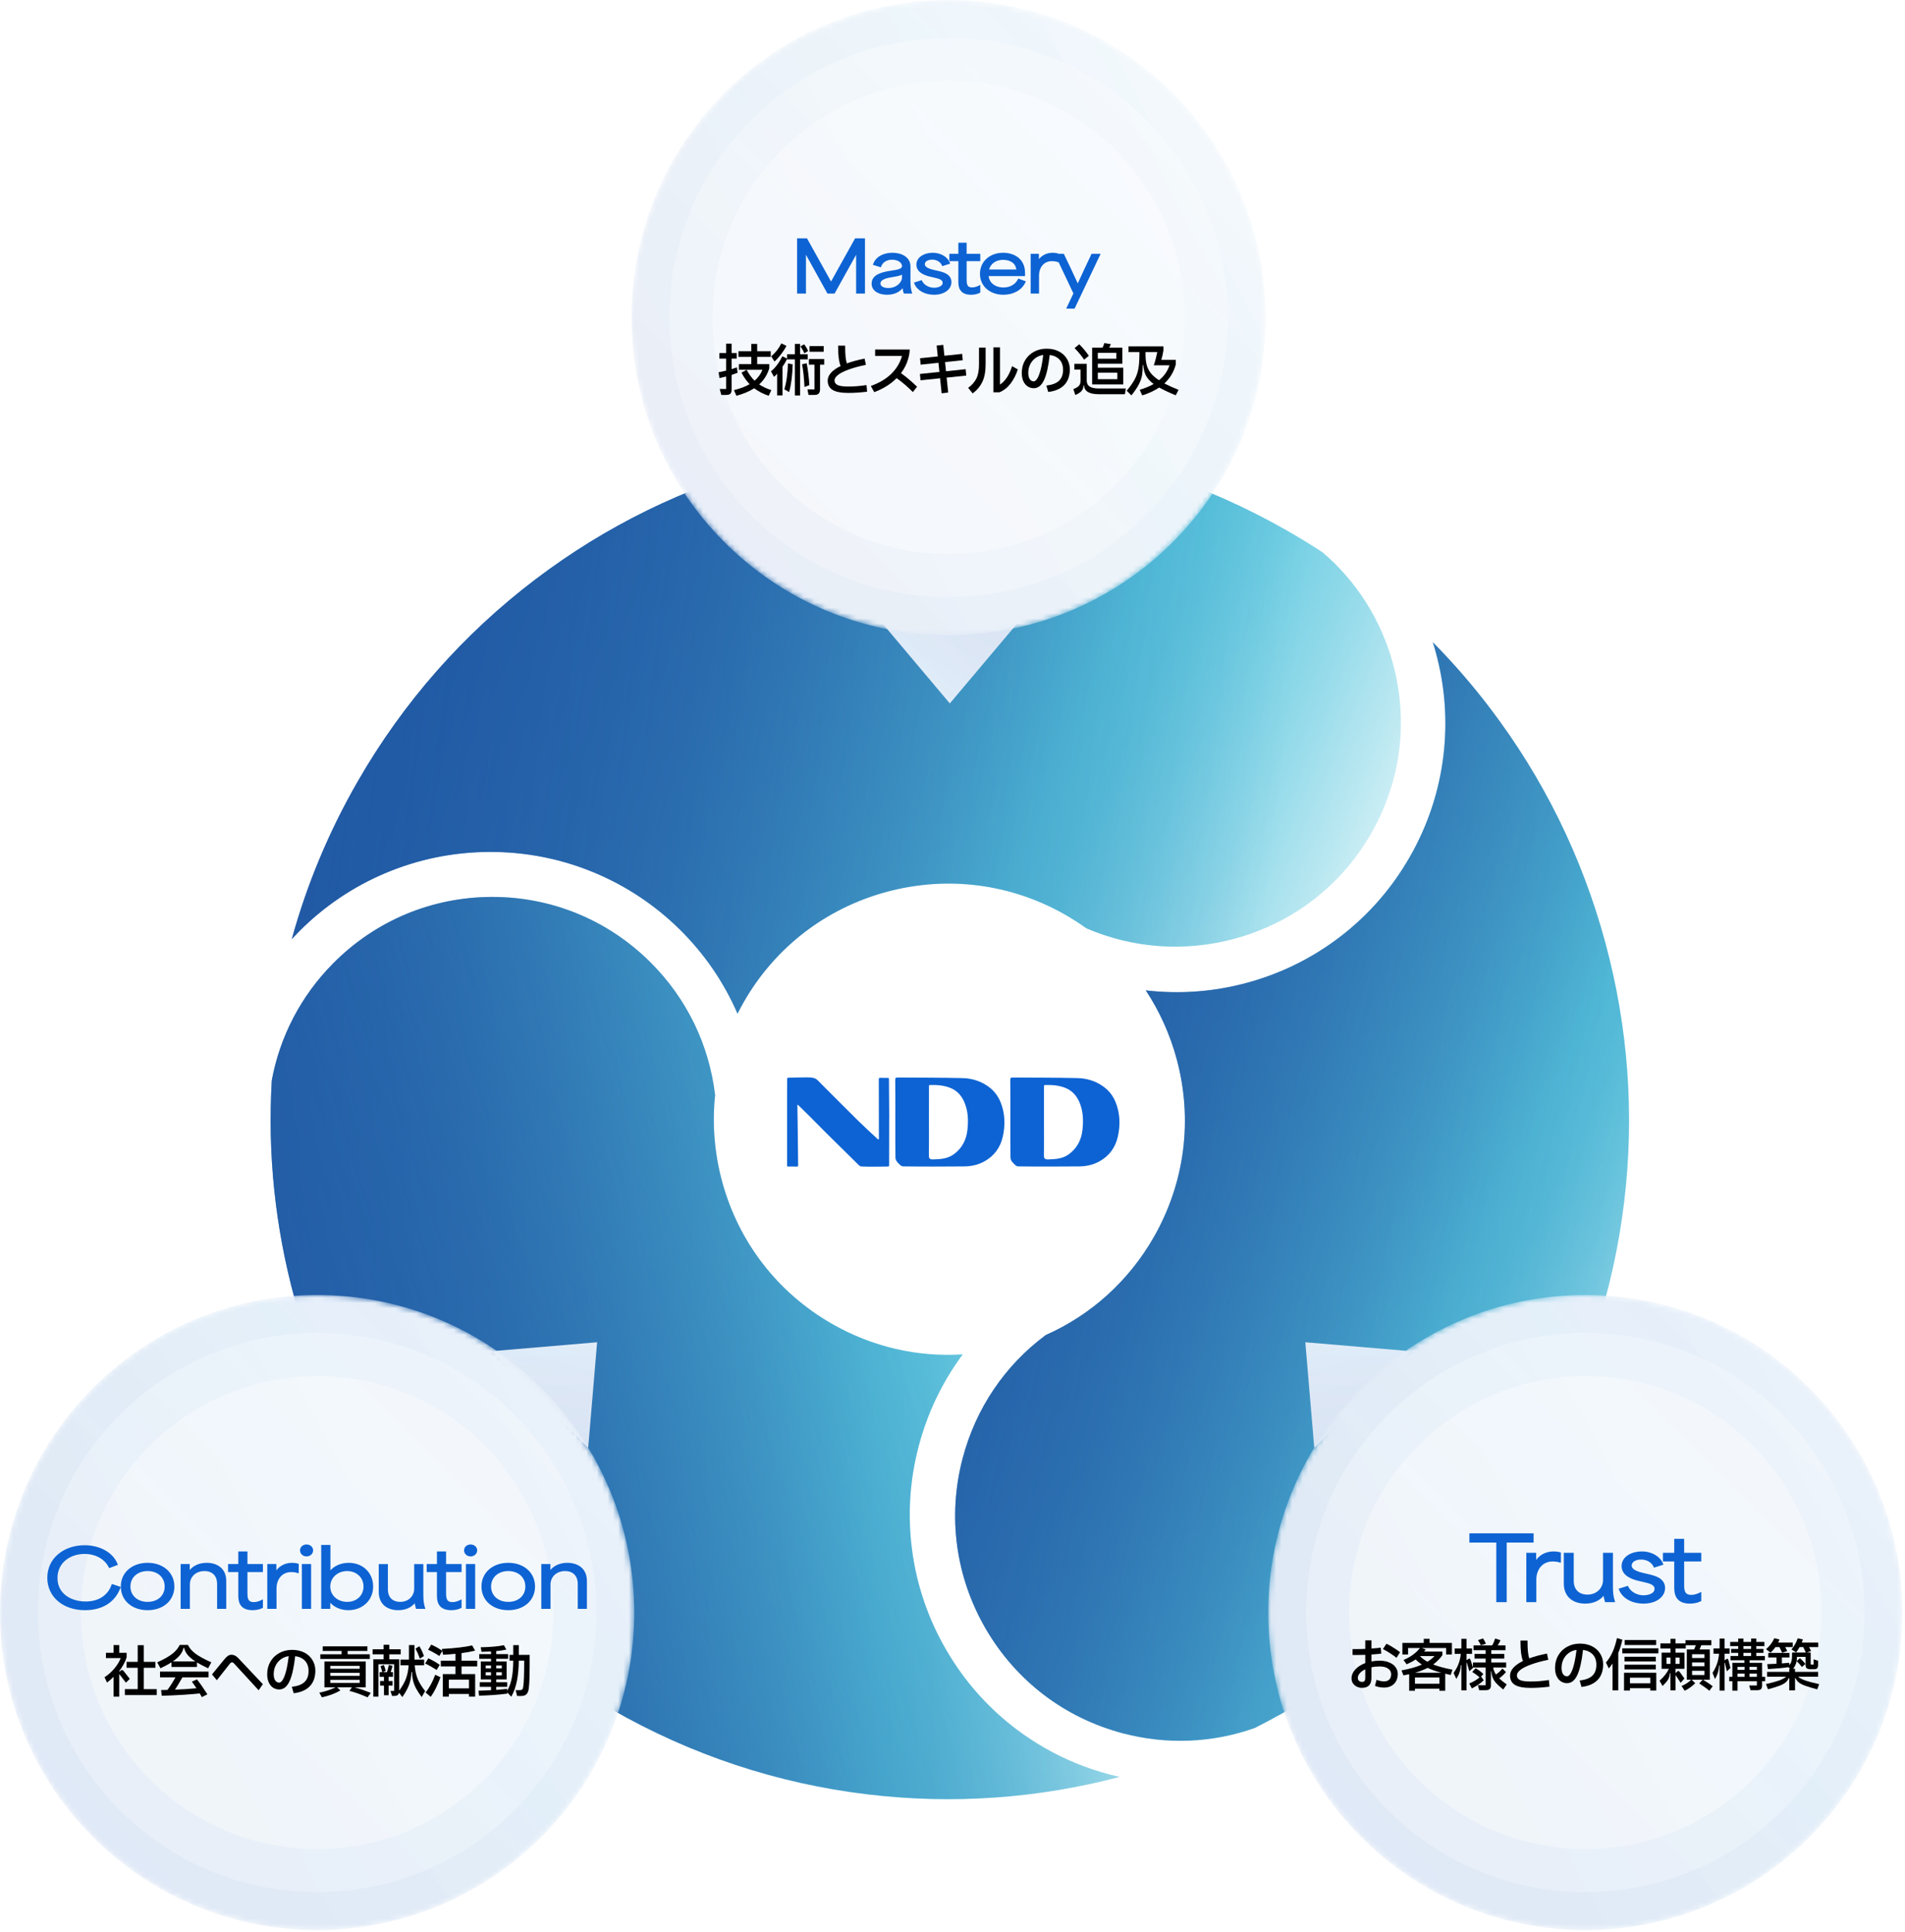 <svg width="359" height="364" viewBox="0 0 359 364" fill="none" xmlns="http://www.w3.org/2000/svg">
<path d="M270.589 122.971C272.316 129.318 272.796 135.832 272.018 142.335C271.212 149.07 269.084 155.495 265.694 161.429C262.303 167.363 257.852 172.457 252.463 176.568C247.26 180.538 241.407 183.427 235.07 185.156C228.795 186.867 222.353 187.354 215.922 186.606C218.497 190.501 220.46 194.825 221.722 199.461C224.828 210.877 223.307 222.819 217.441 233.089C212.71 241.371 205.608 247.765 197.054 251.56C189.374 257.271 183.89 265.358 181.417 274.755C178.533 285.711 180.082 297.137 185.781 306.925C191.481 316.714 200.644 323.696 211.588 326.583C219.907 328.778 228.496 328.404 236.434 325.595C243.514 322.043 250.261 317.83 256.624 312.974C270.27 302.564 281.532 289.683 290.098 274.688C298.663 259.694 304.042 243.443 306.084 226.391C308.055 209.942 306.841 193.473 302.481 177.441C298.12 161.408 290.823 146.597 280.793 133.42C277.45 129.03 273.853 124.887 270.013 121C270.219 121.652 270.415 122.308 270.593 122.969L270.589 122.971Z" fill="url(#paint0_linear_977_7213)"/>
<path d="M270.589 122.971C272.316 129.318 272.796 135.832 272.018 142.335C271.212 149.07 269.084 155.495 265.694 161.429C262.303 167.363 257.852 172.457 252.463 176.568C247.26 180.538 241.407 183.427 235.07 185.156C228.795 186.867 222.353 187.354 215.922 186.606C218.497 190.501 220.46 194.825 221.722 199.461C224.828 210.877 223.307 222.819 217.441 233.089C212.71 241.371 205.608 247.765 197.054 251.56C189.374 257.271 183.89 265.358 181.417 274.755C178.533 285.711 180.082 297.137 185.781 306.925C191.481 316.714 200.644 323.696 211.588 326.583C219.907 328.778 228.496 328.404 236.434 325.595C243.514 322.043 250.261 317.83 256.624 312.974C270.27 302.564 281.532 289.683 290.098 274.688C298.663 259.694 304.042 243.443 306.084 226.391C308.056 209.942 306.841 193.473 302.481 177.441C298.12 161.408 290.823 146.597 280.793 133.42C277.45 129.03 273.853 124.887 270.013 121C270.219 121.652 270.415 122.308 270.593 122.969L270.589 122.971Z" fill="url(#paint1_linear_977_7213)"/>
<path d="M209.077 334.339C204.77 333.201 200.679 331.526 196.862 329.337C195.062 328.305 193.322 327.16 191.649 325.903C186.237 321.84 181.755 316.788 178.325 310.888C174.894 304.988 172.717 298.588 171.859 291.867C171.027 285.377 171.454 278.864 173.124 272.511C174.779 266.216 177.575 260.392 181.431 255.19C172.889 255.742 164.371 253.783 156.77 249.428C146.535 243.561 139.191 234.05 136.092 222.646C134.627 217.254 134.195 211.742 134.764 206.348C133.654 196.869 129.414 188.108 122.554 181.288C114.536 173.317 103.9 168.954 92.608 169C81.316 169.047 70.716 173.498 62.764 181.535C56.714 187.65 52.749 195.286 51.218 203.574C50.411 217.392 51.847 231.174 55.508 244.647C59.86 260.664 67.141 275.459 77.15 288.622C87.525 302.268 100.363 313.531 115.309 322.098C130.253 330.664 146.45 336.043 163.445 338.085C179.419 340.004 195.411 338.9 211 334.809C210.357 334.667 209.716 334.509 209.077 334.342V334.339Z" fill="url(#paint2_linear_977_7213)"/>
<path d="M209.077 334.339C204.77 333.201 200.679 331.526 196.862 329.337C195.062 328.305 193.322 327.16 191.649 325.903C186.237 321.84 181.755 316.788 178.325 310.888C174.894 304.988 172.717 298.588 171.859 291.867C171.027 285.377 171.454 278.864 173.124 272.511C174.779 266.216 177.575 260.392 181.431 255.19C172.89 255.742 164.371 253.783 156.77 249.428C146.535 243.561 139.191 234.05 136.092 222.646C134.627 217.254 134.195 211.742 134.764 206.348C133.654 196.869 129.414 188.108 122.554 181.288C114.536 173.317 103.9 168.954 92.608 169C81.316 169.047 70.716 173.498 62.764 181.535C56.714 187.65 52.749 195.286 51.218 203.574C50.411 217.392 51.847 231.174 55.508 244.647C59.86 260.664 67.141 275.459 77.15 288.622C87.525 302.268 100.363 313.531 115.309 322.098C130.253 330.664 146.45 336.043 163.445 338.085C179.419 340.004 195.411 338.9 211 334.809C210.357 334.667 209.716 334.509 209.077 334.342V334.339Z" fill="url(#paint3_linear_977_7213)"/>
<path d="M56.416 175.447C61.054 170.794 66.46 167.134 72.487 164.568C78.73 161.91 85.366 160.548 92.209 160.519C99.053 160.491 105.698 161.799 111.962 164.407C118.011 166.924 123.449 170.541 128.122 175.155C132.756 179.732 136.411 185.062 138.985 191C139.368 190.234 139.773 189.476 140.202 188.729C146.081 178.497 155.612 171.156 167.039 168.058C178.467 164.96 190.421 166.477 200.7 172.328C202.092 173.121 203.431 173.984 204.713 174.906C213.518 178.702 223.283 179.415 232.678 176.869C243.621 173.902 252.747 166.873 258.379 157.073C264.01 147.275 265.47 135.879 262.489 124.988C260.234 116.744 255.636 109.536 249.267 104.088C247.012 102.611 244.703 101.201 242.342 99.858C227.333 91.315 211.067 85.95 193.998 83.914C177.534 81.947 161.048 83.159 144.999 87.509C128.95 91.854 114.125 99.132 100.935 109.137C87.261 119.508 75.975 132.341 67.391 147.281C61.976 156.704 57.834 166.623 55 176.927C55.46 176.426 55.932 175.932 56.415 175.448L56.416 175.447Z" fill="url(#paint4_linear_977_7213)"/>
<path d="M56.416 175.447C61.054 170.794 66.46 167.134 72.487 164.568C78.73 161.91 85.366 160.548 92.209 160.519C99.053 160.491 105.698 161.799 111.962 164.407C118.011 166.924 123.449 170.541 128.122 175.155C132.756 179.732 136.411 185.062 138.985 191C139.368 190.234 139.773 189.476 140.202 188.729C146.081 178.497 155.612 171.156 167.039 168.058C178.467 164.96 190.421 166.477 200.7 172.328C202.092 173.121 203.431 173.984 204.713 174.906C213.518 178.702 223.283 179.415 232.678 176.869C243.621 173.902 252.747 166.873 258.379 157.073C264.01 147.275 265.47 135.879 262.489 124.988C260.234 116.744 255.636 109.536 249.267 104.088C247.012 102.611 244.703 101.201 242.342 99.858C227.333 91.315 211.067 85.95 193.998 83.914C177.534 81.947 161.048 83.159 144.999 87.509C128.95 91.854 114.125 99.132 100.935 109.137C87.261 119.508 75.975 132.341 67.391 147.281C61.976 156.704 57.834 166.623 55 176.927C55.46 176.426 55.932 175.932 56.415 175.448L56.416 175.447Z" fill="url(#paint5_linear_977_7213)"/>
<path d="M168.729 211.067C168.729 208.542 168.751 206.018 168.709 203.494C168.702 203.038 168.896 203.027 169.19 203.028C173.26 203.055 177.331 203.045 181.4 203.137C183.017 203.174 184.574 203.617 185.96 204.525C187.18 205.324 188.069 206.407 188.594 207.757C189.402 209.837 189.468 211.989 188.983 214.149C188.516 216.237 187.34 217.83 185.451 218.857C184.276 219.496 182.99 219.763 181.666 219.773C177.831 219.801 173.996 219.82 170.162 219.766C169.791 219.762 169.385 219.269 169.075 218.929C168.883 218.718 168.75 218.37 168.746 218.083C168.721 215.744 168.732 213.405 168.732 211.067C168.731 211.067 168.731 211.067 168.729 211.067ZM175.059 211.415H175.061C175.061 213.464 175.085 215.515 175.047 217.563C175.034 218.197 175.114 218.473 175.858 218.454C177.24 218.421 178.584 218.327 179.745 217.486C181.299 216.357 182.102 214.787 182.312 212.902C182.515 211.068 182.457 209.258 181.675 207.538C181.144 206.369 180.322 205.487 179.124 204.997C177.867 204.483 176.543 204.398 175.205 204.437C175.154 204.438 175.065 204.539 175.065 204.593C175.058 206.867 175.059 209.141 175.059 211.415Z" fill="#0D63D3"/>
<path d="M190.408 211.066C190.408 208.541 190.429 206.017 190.388 203.493C190.38 203.037 190.575 203.026 190.868 203.027C194.938 203.054 199.01 203.044 203.077 203.136C204.696 203.172 206.253 203.616 207.638 204.524C208.858 205.323 209.748 206.406 210.272 207.756C211.08 209.837 211.146 211.988 210.662 214.149C210.194 216.236 209.018 217.829 207.13 218.855C205.954 219.495 204.668 219.762 203.345 219.771C199.51 219.8 195.674 219.819 191.84 219.766C191.469 219.76 191.063 219.268 190.754 218.929C190.562 218.717 190.428 218.369 190.425 218.081C190.399 215.743 190.411 213.405 190.411 211.066C190.409 211.066 190.408 211.066 190.408 211.066ZM196.737 211.414H196.739C196.739 213.463 196.764 215.513 196.724 217.562C196.712 218.196 196.792 218.471 197.537 218.453C198.919 218.42 200.263 218.327 201.423 217.484C202.977 216.356 203.78 214.786 203.99 212.901C204.194 211.066 204.136 209.257 203.354 207.537C202.823 206.367 201.999 205.486 200.802 204.996C199.546 204.483 198.221 204.397 196.883 204.436C196.833 204.437 196.743 204.538 196.742 204.592C196.735 206.866 196.737 209.14 196.737 211.414Z" fill="#0D63D3"/>
<path d="M167.561 211.44C167.561 214.169 167.562 216.899 167.554 219.628C167.554 219.686 167.447 219.793 167.389 219.794C165.704 219.811 164.017 219.858 162.335 219.787C161.993 219.773 161.642 219.336 161.344 219.044C159.469 217.211 157.604 215.369 155.744 213.521C154.598 212.38 153.471 211.222 152.327 210.079C151.693 209.445 151.045 208.825 150.402 208.201C150.374 208.172 150.326 208.164 150.288 208.146C150.279 208.168 150.264 208.191 150.265 208.213C150.282 209.333 150.303 210.455 150.318 211.576C150.353 214.266 150.385 216.958 150.411 219.648C150.412 219.701 150.318 219.801 150.268 219.802C149.653 219.81 149.038 219.805 148.424 219.794C148.388 219.793 148.324 219.708 148.324 219.661C148.321 215.26 148.323 210.859 148.326 206.458C148.327 205.38 148.333 204.302 148.345 203.224C148.345 203.17 148.424 203.072 148.468 203.07C149.633 203.038 150.797 202.997 151.962 203.002C152.501 203.005 153.085 202.99 153.565 203.188C154.006 203.371 154.349 203.812 154.707 204.168C157.073 206.524 159.421 208.899 161.798 211.243C162.966 212.395 164.185 213.494 165.383 214.614C165.436 214.664 165.521 214.683 165.591 214.715C165.604 214.646 165.63 214.576 165.63 214.507C165.629 210.796 165.631 207.085 165.611 203.373C165.61 203.102 165.692 203.086 165.902 203.09C166.404 203.1 166.907 203.091 167.41 203.1C167.45 203.101 167.523 203.18 167.523 203.223C167.55 205.561 167.553 207.925 167.573 210.264C167.577 210.665 167.561 211.039 167.561 211.44Z" fill="#0D63D3"/>
<path d="M178.997 132.538L166.141 117.282H191.854L178.997 132.538Z" fill="#E7EEFA"/>
<path d="M178.997 132.538L166.141 117.282H191.854L178.997 132.538Z" fill="url(#paint6_linear_977_7213)" fill-opacity="0.04"/>
<path d="M178.997 132.538L166.141 117.282H191.854L178.997 132.538Z" fill="url(#paint7_linear_977_7213)" fill-opacity="0.04"/>
<mask id="mask0_977_7213" style="mask-type:luminance" maskUnits="userSpaceOnUse" x="119" y="0" width="120" height="120">
<path d="M238.52 59.833C238.52 26.788 211.764 0 178.76 0C145.755 0 119 26.788 119 59.833C119 92.878 145.755 119.666 178.76 119.666C211.764 119.666 238.52 92.878 238.52 59.833Z" fill="white"/>
</mask>
<g mask="url(#mask0_977_7213)">
<path d="M238.52 59.833C238.52 26.788 211.764 0 178.76 0C145.755 0 119 26.788 119 59.833C119 92.878 145.755 119.666 178.76 119.666C211.764 119.666 238.52 92.878 238.52 59.833Z" fill="#F6F9FD"/>
<g filter="url(#filter0_i_977_7213)">
<path d="M238.52 59.833C238.52 26.788 211.764 0 178.76 0C145.755 0 119 26.788 119 59.833C119 92.878 145.755 119.666 178.76 119.666C211.764 119.666 238.52 92.878 238.52 59.833Z" fill="url(#paint8_linear_977_7213)" fill-opacity="0.04"/>
<path d="M238.52 59.833C238.52 26.788 211.764 0 178.76 0C145.755 0 119 26.788 119 59.833C119 92.878 145.755 119.666 178.76 119.666C211.764 119.666 238.52 92.878 238.52 59.833Z" fill="url(#paint9_linear_977_7213)" fill-opacity="0.04"/>
</g>
<path d="M231.377 59.833C231.377 30.738 207.819 7.151 178.76 7.151C149.7 7.151 126.143 30.738 126.143 59.833C126.143 88.928 149.7 112.515 178.76 112.515C207.819 112.515 231.377 88.928 231.377 59.833Z" fill="white" fill-opacity="0.25"/>
<path d="M223.282 59.833C223.282 35.214 203.349 15.256 178.76 15.256C154.171 15.256 134.237 35.214 134.237 59.833C134.237 84.452 154.171 104.41 178.76 104.41C203.349 104.41 223.282 84.452 223.282 59.833Z" fill="white" fill-opacity="0.35"/>
<path d="M200.406 47.956L200.422 47.99C201.322 49.842 202.196 51.731 203.107 53.695C204.004 51.744 204.867 49.855 205.766 47.99L205.782 47.956H207.213L207.172 48.042L202.441 57.992L202.424 58.026H201.123L201.163 57.941L202.423 55.289L198.99 48.042L198.95 47.956H200.406Z" fill="#0D63D3" stroke="#0D63D3" stroke-width="0.25"/>
<path d="M199.373 49.257L199.294 49.231C198.994 49.131 198.525 49.08 198.26 49.08C197.346 49.08 196.704 49.457 196.29 49.991C195.874 50.528 195.684 51.226 195.683 51.865V55.194H194.355V47.956H195.658V49.255C196.12 48.371 197.152 47.751 198.349 47.751C198.648 47.751 199.002 47.777 199.332 47.882L199.373 47.895V49.257Z" fill="#0D63D3" stroke="#0D63D3" stroke-width="0.25"/>
<path d="M189.051 47.751C189.902 47.751 190.899 47.962 191.685 48.529C192.474 49.099 193.045 50.025 193.045 51.44V51.899H186.171C186.217 52.62 186.533 53.209 187.037 53.622C187.556 54.048 188.278 54.29 189.116 54.29C190.495 54.29 191.477 53.594 191.93 52.688L191.953 52.641L192.003 52.659L193.096 53.058L193.156 53.08L193.13 53.138C192.488 54.541 190.959 55.413 189.103 55.413C187.876 55.413 186.8 55.032 186.031 54.364C185.261 53.694 184.801 52.738 184.801 51.595C184.801 49.342 186.595 47.751 189.051 47.751ZM189.026 48.835C187.525 48.835 186.495 49.697 186.232 50.904H191.662C191.615 50.147 191.269 49.636 190.786 49.311C190.287 48.975 189.642 48.835 189.026 48.835Z" fill="#0D63D3" stroke="#0D63D3" stroke-width="0.25"/>
<path d="M182.04 45.858V47.957H184.611V49.08H182.04V52.599C182.04 52.988 182.042 53.409 182.186 53.733C182.258 53.893 182.363 54.027 182.521 54.123C182.679 54.218 182.895 54.277 183.189 54.277C183.565 54.277 184.031 54.177 184.525 53.923L184.611 53.878V55.055L184.579 55.072C184.118 55.309 183.542 55.413 182.983 55.413C182.427 55.413 182.004 55.312 181.685 55.145C181.364 54.976 181.15 54.743 181.007 54.484C180.724 53.97 180.725 53.356 180.725 52.959V49.08H179.028V47.957H180.725V45.858H182.04Z" fill="#0D63D3" stroke="#0D63D3" stroke-width="0.25"/>
<path d="M175.76 47.751C177.282 47.751 178.478 48.52 178.875 49.539L178.898 49.598L178.837 49.617L177.693 49.978L177.643 49.994L177.621 49.945C177.361 49.349 176.688 48.797 175.657 48.797C175.222 48.797 174.845 48.898 174.579 49.072C174.314 49.245 174.161 49.488 174.161 49.78C174.161 50.138 174.412 50.393 174.781 50.586C175.15 50.778 175.619 50.9 176.018 50.996L176.802 51.176L177.139 51.258C177.501 51.35 177.925 51.481 178.291 51.698C178.782 51.988 179.175 52.436 179.175 53.152C179.175 53.805 178.848 54.372 178.292 54.774C177.736 55.175 176.952 55.413 176.03 55.413C174.291 55.413 172.887 54.607 172.426 53.379L172.403 53.32L172.464 53.301L173.582 52.954L173.631 52.939L173.654 52.984C174.066 53.835 175.058 54.341 176.03 54.341C176.358 54.341 176.799 54.278 177.155 54.11C177.511 53.943 177.77 53.679 177.77 53.281C177.77 52.939 177.564 52.714 177.248 52.548C176.929 52.382 176.513 52.284 176.119 52.193L175.284 52L175.283 52C174.884 51.903 174.271 51.734 173.758 51.41C173.243 51.085 172.82 50.599 172.82 49.87C172.82 49.163 173.205 48.631 173.762 48.278C174.318 47.926 175.05 47.751 175.76 47.751Z" fill="#0D63D3" stroke="#0D63D3" stroke-width="0.25"/>
<path d="M168.169 47.751C169.006 47.751 169.825 47.939 170.437 48.341C171.051 48.745 171.455 49.365 171.455 50.217V52.908C171.455 54.074 171.558 54.557 171.723 55.117L171.746 55.194H170.428L170.414 55.154C170.272 54.764 170.216 54.384 170.206 53.951C169.659 54.801 168.625 55.413 167.179 55.413C166.445 55.413 165.748 55.257 165.233 54.932C164.716 54.606 164.381 54.108 164.381 53.435C164.381 52.721 164.753 52.231 165.322 51.886C165.888 51.544 166.653 51.343 167.451 51.201H167.452C168.172 51.078 168.838 51.008 169.33 50.861C169.575 50.788 169.769 50.698 169.901 50.579C170.03 50.461 170.102 50.313 170.102 50.114C170.102 49.784 169.914 49.46 169.568 49.215C169.223 48.971 168.724 48.809 168.117 48.809C167.057 48.809 166.247 49.326 165.949 50.16L165.93 50.214L165.875 50.197L164.718 49.836L164.659 49.818L164.68 49.76C165.194 48.334 166.731 47.751 168.169 47.751ZM170.102 51.563C169.632 51.805 169.235 51.908 168.204 52.078C167.74 52.156 167.133 52.258 166.642 52.461C166.148 52.665 165.798 52.959 165.798 53.41C165.798 53.707 165.955 53.95 166.233 54.121C166.513 54.294 166.916 54.393 167.397 54.393C168.237 54.393 168.915 54.092 169.382 53.683C169.85 53.273 170.102 52.757 170.102 52.328V51.563Z" fill="#0D63D3" stroke="#0D63D3" stroke-width="0.25"/>
<path d="M152.005 45.035L152.022 45.065L156.611 53.298L161.2 45.065L161.218 45.035H162.88V55.194H161.463V47.522C160.763 48.78 160.066 50.034 159.37 51.289C158.653 52.58 157.936 53.87 157.216 55.164L157.199 55.194H156.01L155.994 55.164C155.274 53.87 154.56 52.579 153.846 51.289C153.152 50.034 152.458 48.78 151.759 47.523V55.194H150.342V45.035H152.005Z" fill="#0D63D3" stroke="#0D63D3" stroke-width="0.25"/>
<path d="M221.572 74.487C220.27 73.945 219.229 73.455 218.448 73.019C217.555 73.625 216.489 74.118 215.251 74.498L214.776 73.442C215.761 73.153 216.637 72.79 217.404 72.353C216.742 71.867 216.264 71.35 215.968 70.8C215.68 70.244 215.504 69.571 215.441 68.782H215.346C215.346 69.543 215.304 70.18 215.219 70.694C215.142 71.202 214.948 71.761 214.639 72.374C214.337 72.987 213.862 73.695 213.214 74.498L212.328 73.621C212.99 72.832 213.489 72.124 213.827 71.497C214.164 70.864 214.396 70.191 214.523 69.48C214.657 68.761 214.723 67.856 214.723 66.764V66.331H212.666V65.264H219.25V66.046C219.152 66.638 219.018 67.226 218.849 67.811H221.582V68.666C221.202 70.089 220.484 71.283 219.429 72.248C220.133 72.621 221.023 73.022 222.099 73.452L221.572 74.487ZM215.874 66.754C215.874 67.514 215.944 68.173 216.085 68.73C216.225 69.279 216.478 69.793 216.844 70.272C217.21 70.744 217.734 71.202 218.416 71.646C219.38 70.864 220.038 69.927 220.39 68.835H217.435C217.569 68.448 217.696 68.018 217.815 67.546C217.935 67.074 218.026 66.669 218.089 66.331H215.874V66.754Z" fill="black"/>
<path d="M211.685 72.427H205.818V65.507H207.78C207.935 65.19 208.044 64.902 208.108 64.641L209.332 64.831C209.233 65.092 209.135 65.317 209.036 65.507H211.505V68.54H206.884V69.279H211.685V72.427ZM204.299 67.768C203.778 66.993 203.18 66.268 202.504 65.592L203.381 64.863C204.049 65.518 204.654 66.243 205.195 67.039L204.299 67.768ZM210.376 67.589V66.48H206.884V67.589H210.376ZM212.17 73.198L211.991 74.276H207.063C205.269 74.276 204.344 73.723 204.288 72.618H204.193C204.179 73.068 204.045 73.427 203.792 73.695C203.539 73.97 203.155 74.213 202.642 74.424L202.272 73.315C202.772 73.124 203.123 72.917 203.328 72.692C203.531 72.466 203.634 72.139 203.634 71.709V69.638H202.462V68.55H204.794V71.709C204.794 72.216 204.981 72.593 205.354 72.839C205.733 73.079 206.307 73.198 207.074 73.198H212.17ZM206.884 70.23V71.445H210.566V70.23H206.884Z" fill="black"/>
<path d="M197.252 65.698C198.095 65.698 198.848 65.863 199.51 66.194C200.171 66.525 200.684 66.99 201.05 67.589C201.423 68.18 201.609 68.853 201.609 69.607C201.609 70.839 201.261 71.818 200.565 72.543C199.868 73.262 198.859 73.699 197.536 73.854L197.188 72.649C198.293 72.515 199.091 72.209 199.584 71.73C200.083 71.251 200.333 70.564 200.333 69.67C200.333 68.881 200.114 68.248 199.678 67.768C199.242 67.29 198.623 66.994 197.821 66.881C197.582 69.022 197.223 70.603 196.745 71.624C196.266 72.639 195.623 73.146 194.814 73.146C194.413 73.146 194.04 73.04 193.696 72.829C193.358 72.617 193.083 72.297 192.872 71.868C192.661 71.438 192.556 70.906 192.556 70.272C192.556 69.392 192.757 68.606 193.158 67.916C193.565 67.219 194.125 66.677 194.835 66.289C195.546 65.895 196.351 65.698 197.252 65.698ZM194.804 71.857C195.028 71.857 195.25 71.684 195.468 71.339C195.693 70.987 195.904 70.442 196.101 69.702C196.298 68.955 196.464 68.015 196.597 66.881C196.056 66.958 195.57 67.152 195.141 67.462C194.712 67.772 194.378 68.17 194.138 68.656C193.899 69.142 193.78 69.677 193.78 70.262C193.78 70.769 193.875 71.163 194.065 71.445C194.255 71.72 194.501 71.857 194.804 71.857Z" fill="black"/>
<path d="M191.808 69.606C191.484 70.621 191.027 71.511 190.436 72.279C189.852 73.04 189.156 73.586 188.347 73.917H187.207V65.444H188.452V72.459C188.917 72.149 189.335 71.727 189.708 71.191C190.088 70.649 190.429 69.916 190.731 68.994L191.808 69.606ZM184.495 65.497H185.741V68.613C185.741 69.98 185.536 71.089 185.129 71.941C184.728 72.786 184.119 73.515 183.303 74.128L182.448 73.072C183.152 72.571 183.669 71.987 183.999 71.318C184.33 70.649 184.495 69.761 184.495 68.656V65.497Z" fill="black"/>
<path d="M181.98 69.564L182.086 70.769L178.393 71.149L178.688 73.959L177.454 74.107L177.158 71.275L173.476 71.656L173.359 70.462L177.032 70.082L176.852 68.36L173.497 68.708L173.38 67.493L176.725 67.155L176.514 65.106L177.76 64.979L177.971 67.029L181.326 66.68L181.431 67.874L178.097 68.222L178.277 69.955L181.98 69.564Z" fill="black"/>
<path d="M169.795 70.304C170.871 71.085 171.881 71.941 172.823 72.871L172.032 73.874C171.061 72.889 170.041 72.015 168.972 71.255C167.846 72.382 166.44 73.259 164.751 73.885L164.107 72.723C165.705 72.153 166.992 71.389 167.97 70.43C168.954 69.466 169.626 68.346 169.985 67.071H164.92V65.856H171.431C171.431 66.356 171.343 66.92 171.167 67.546C170.9 68.532 170.442 69.452 169.795 70.304Z" fill="black"/>
<path d="M163.41 73.801C162.137 73.956 160.958 74.033 159.875 74.033C158.525 74.033 157.536 73.846 156.91 73.474C156.291 73.093 155.981 72.505 155.981 71.709C155.981 71.202 156.186 70.716 156.594 70.251C157.001 69.786 157.607 69.36 158.408 68.972C158.247 68.536 158.127 68.019 158.05 67.42C157.979 66.821 157.944 66.057 157.944 65.127H159.274V65.507C159.274 66.831 159.379 67.821 159.59 68.476C160.533 68.124 161.648 67.821 162.935 67.567L163.178 68.74C161.869 69.015 160.772 69.318 159.886 69.649C158.999 69.973 158.342 70.307 157.913 70.653C157.483 70.998 157.269 71.336 157.269 71.667C157.269 72.068 157.466 72.364 157.86 72.554C158.254 72.737 158.911 72.829 159.833 72.829C160.945 72.829 162.098 72.737 163.294 72.554L163.41 73.801Z" fill="black"/>
<path d="M148.209 65.17C147.935 65.698 147.59 66.233 147.175 66.775C146.767 67.311 146.358 67.758 145.951 68.118L145.339 67.135C146.155 66.445 146.791 65.631 147.248 64.694L148.209 65.17ZM152.218 67.716H150.784V74.509H149.802V67.716H148.325V67.631C148.072 68.167 147.783 68.659 147.459 69.111V74.498H146.447V70.41C146.299 70.6 146.106 70.801 145.866 71.012L145.286 69.966C145.68 69.663 146.074 69.248 146.468 68.72C146.862 68.184 147.178 67.656 147.417 67.135L148.325 67.557V66.744H149.802V64.8H150.784V66.744H152.218V67.716ZM151.575 66.564C151.49 66.353 151.381 66.131 151.248 65.899C151.114 65.659 150.977 65.451 150.836 65.275L151.543 64.874C151.691 65.057 151.832 65.264 151.965 65.497C152.106 65.729 152.215 65.944 152.293 66.142L151.575 66.564ZM152.556 65.212H155.226V66.279H152.556V65.212ZM155.321 67.653V68.709H154.54V73.315C154.54 73.688 154.459 73.963 154.297 74.139C154.135 74.323 153.872 74.414 153.506 74.414H152.366L152.166 73.368H153.485V68.709H152.44V67.653H155.321ZM152.018 68.445C152.152 69.093 152.261 69.794 152.345 70.547C152.436 71.294 152.496 71.966 152.524 72.565L151.606 72.914C151.522 71.174 151.371 69.748 151.153 68.635L152.018 68.445ZM147.808 73.358C148.012 72.71 148.17 71.963 148.283 71.118C148.395 70.272 148.466 69.396 148.494 68.487L149.38 68.646C149.331 70.695 149.109 72.438 148.715 73.875L147.808 73.358Z" fill="black"/>
<path d="M138.997 70.241C138.793 70.325 138.42 70.459 137.878 70.642V73.346C137.878 73.748 137.801 74.026 137.647 74.181C137.492 74.336 137.214 74.414 136.813 74.414H135.937L135.631 73.294H136.834V70.948C136.454 71.047 136.039 71.142 135.589 71.234L135.42 70.145C135.842 70.068 136.313 69.966 136.834 69.839V67.568H135.568V66.522H136.834V64.747H137.878V66.522H138.828V67.568H137.878V69.554C138.104 69.483 138.434 69.371 138.87 69.216L138.997 70.241ZM144.864 74.572C143.795 74.206 142.883 73.734 142.131 73.157C141.224 73.741 140.105 74.213 138.776 74.572L138.311 73.505C139.5 73.216 140.485 72.843 141.266 72.385C140.661 71.758 140.151 71.033 139.736 70.209L140.706 69.681C141.157 70.526 141.656 71.209 142.205 71.73C142.88 71.159 143.373 70.473 143.682 69.67H139.24V68.603H141.582V67.24H139.166V66.173H141.582V64.799H142.69V66.173H145.244V67.24H142.69V68.603H144.97V69.416C144.59 70.621 143.956 71.624 143.07 72.428C143.689 72.85 144.452 73.209 145.36 73.505L144.864 74.572Z" fill="black"/>
</g>
<path d="M112.527 252.909L92.661 254.594L110.843 272.799L112.527 252.909Z" fill="#E7EEFA"/>
<path d="M112.527 252.909L92.661 254.594L110.843 272.799L112.527 252.909Z" fill="url(#paint10_linear_977_7213)" fill-opacity="0.04"/>
<path d="M112.527 252.909L92.661 254.594L110.843 272.799L112.527 252.909Z" fill="url(#paint11_linear_977_7213)" fill-opacity="0.04"/>
<mask id="mask1_977_7213" style="mask-type:luminance" maskUnits="userSpaceOnUse" x="0" y="244" width="120" height="120">
<path d="M119.52 303.833C119.52 270.788 92.764 244 59.76 244C26.755 244 0 270.788 0 303.833C0 336.878 26.755 363.666 59.76 363.666C92.764 363.666 119.52 336.878 119.52 303.833Z" fill="white"/>
</mask>
<g mask="url(#mask1_977_7213)">
<path d="M119.52 303.833C119.52 270.788 92.764 244 59.76 244C26.755 244 0 270.788 0 303.833C0 336.878 26.755 363.666 59.76 363.666C92.764 363.666 119.52 336.878 119.52 303.833Z" fill="#F6F9FD"/>
<g filter="url(#filter1_i_977_7213)">
<path d="M119.52 303.833C119.52 270.788 92.764 244 59.76 244C26.755 244 0 270.788 0 303.833C0 336.878 26.755 363.666 59.76 363.666C92.764 363.666 119.52 336.878 119.52 303.833Z" fill="#0D63D3" fill-opacity="0.04"/>
<path d="M119.52 303.833C119.52 270.788 92.764 244 59.76 244C26.755 244 0 270.788 0 303.833C0 336.878 26.755 363.666 59.76 363.666C92.764 363.666 119.52 336.878 119.52 303.833Z" fill="url(#paint12_linear_977_7213)" fill-opacity="0.04"/>
<path d="M119.52 303.833C119.52 270.788 92.764 244 59.76 244C26.755 244 0 270.788 0 303.833C0 336.878 26.755 363.666 59.76 363.666C92.764 363.666 119.52 336.878 119.52 303.833Z" fill="url(#paint13_linear_977_7213)" fill-opacity="0.04"/>
</g>
<path d="M112.377 303.833C112.377 274.738 88.82 251.151 59.76 251.151C30.7 251.151 7.143 274.738 7.143 303.833C7.143 332.928 30.7 356.515 59.76 356.515C88.82 356.515 112.377 332.928 112.377 303.833Z" fill="white" fill-opacity="0.25"/>
<path d="M104.282 303.833C104.282 279.214 84.349 259.256 59.76 259.256C35.171 259.256 15.237 279.214 15.237 303.833C15.237 328.452 35.171 348.41 59.76 348.41C84.349 348.41 104.282 328.452 104.282 303.833Z" fill="white" fill-opacity="0.35"/>
<path d="M106.918 294.591C107.787 294.591 108.677 294.805 109.35 295.326C110.026 295.85 110.478 296.679 110.478 297.892V303.018H109.003V298.447C109.003 297.584 108.726 296.947 108.283 296.526C107.839 296.105 107.22 295.893 106.525 295.893C105.606 295.893 104.881 296.202 104.387 296.687C103.892 297.171 103.624 297.834 103.624 298.549V303.018H102.135V294.825H103.596V296.177C104.361 295.073 105.596 294.591 106.918 294.591Z" fill="#0D63D3" stroke="#0D63D3" stroke-width="0.25"/>
<path d="M95.788 294.591C97.222 294.591 98.45 295.037 99.321 295.803C100.192 296.57 100.702 297.656 100.703 298.928C100.703 300.208 100.192 301.294 99.321 302.059C98.45 302.824 97.222 303.266 95.788 303.266C94.347 303.266 93.115 302.824 92.242 302.059C91.368 301.294 90.858 300.208 90.858 298.928C90.858 297.656 91.368 296.57 92.242 295.803C93.115 295.037 94.347 294.591 95.788 294.591ZM95.788 295.893C94.794 295.893 93.953 296.21 93.36 296.746C92.768 297.282 92.421 298.04 92.421 298.928C92.421 299.817 92.767 300.571 93.36 301.103C93.952 301.636 94.794 301.949 95.788 301.949C96.781 301.949 97.616 301.636 98.201 301.104C98.786 300.572 99.126 299.818 99.126 298.928C99.126 298.039 98.786 297.282 98.201 296.746C97.615 296.21 96.781 295.893 95.788 295.893Z" fill="#0D63D3" stroke="#0D63D3" stroke-width="0.25"/>
<path d="M89.419 294.825V303.017H87.93V294.825H89.419ZM88.69 291.132C89.298 291.132 89.799 291.56 89.799 292.111C89.799 292.689 89.3 293.134 88.69 293.134C88.063 293.134 87.58 292.688 87.58 292.111C87.58 291.56 88.066 291.132 88.69 291.132Z" fill="#0D63D3" stroke="#0D63D3" stroke-width="0.25"/>
<path d="M83.94 292.445V294.825H86.856V296.082H83.94V300.082C83.94 300.523 83.941 301.002 84.107 301.371C84.188 301.553 84.309 301.707 84.49 301.816C84.671 301.926 84.917 301.993 85.252 301.993C85.679 301.993 86.209 301.878 86.77 301.59L86.856 301.546V302.862L86.825 302.879C86.303 303.147 85.652 303.265 85.019 303.265C84.388 303.265 83.91 303.15 83.549 302.961C83.188 302.771 82.946 302.509 82.784 302.216C82.464 301.635 82.466 300.941 82.466 300.491V296.082H80.541V294.825H82.466V292.445H83.94Z" fill="#0D63D3" stroke="#0D63D3" stroke-width="0.25"/>
<path d="M72.976 294.826V299.469C72.976 300.375 73.277 300.992 73.725 301.384C74.174 301.777 74.779 301.95 75.396 301.95C77.198 301.95 78.179 300.635 78.179 299.382V294.826H79.654V300.432C79.654 301.669 79.755 302.232 79.972 302.941L79.996 303.018H78.501L78.488 302.975C78.347 302.514 78.261 302.116 78.251 301.753C77.531 302.786 76.379 303.266 75.031 303.266C74.14 303.266 73.258 303.041 72.597 302.512C71.934 301.981 71.501 301.149 71.501 299.951V294.826H72.976Z" fill="#0D63D3" stroke="#0D63D3" stroke-width="0.25"/>
<path d="M62.146 291.22V296.222C62.983 295.134 64.292 294.592 65.732 294.592C68.315 294.592 70.195 296.427 70.195 298.914C70.195 301.55 68.151 303.266 65.659 303.266C64.138 303.266 62.859 302.648 62.117 301.631V303.018H60.656V291.22H62.146ZM65.426 295.894C63.6 295.894 62.117 297.158 62.117 298.929C62.117 300.729 63.614 301.95 65.426 301.95C67.292 301.95 68.632 300.674 68.632 298.929C68.632 297.184 67.262 295.894 65.426 295.894Z" fill="#0D63D3" stroke="#0D63D3" stroke-width="0.25"/>
<path d="M58.504 294.825V303.017H57.014V294.825H58.504ZM57.773 291.132C58.382 291.132 58.883 291.56 58.883 292.111C58.883 292.689 58.385 293.134 57.773 293.134C57.147 293.134 56.664 292.688 56.664 292.111C56.664 291.56 57.15 291.132 57.773 291.132Z" fill="#0D63D3" stroke="#0D63D3" stroke-width="0.25"/>
<path d="M56.17 296.281L56.091 296.255C55.749 296.141 55.216 296.083 54.914 296.083C53.876 296.083 53.146 296.512 52.674 297.12C52.201 297.73 51.985 298.523 51.985 299.25V303.018H50.495V294.825H51.956V296.323C52.471 295.307 53.648 294.591 55.016 294.591C55.355 294.591 55.755 294.621 56.128 294.741L56.17 294.753V296.281Z" fill="#0D63D3" stroke="#0D63D3" stroke-width="0.25"/>
<path d="M46.505 292.445V294.825H49.421V296.082H46.505V300.082C46.505 300.523 46.506 301.002 46.672 301.371C46.753 301.553 46.874 301.707 47.055 301.816C47.236 301.926 47.482 301.993 47.817 301.993C48.244 301.993 48.774 301.878 49.335 301.59L49.421 301.546V302.862L49.389 302.879C48.868 303.147 48.217 303.265 47.583 303.265C46.953 303.265 46.475 303.15 46.114 302.961C45.752 302.771 45.51 302.509 45.349 302.216C45.029 301.635 45.03 300.941 45.03 300.491V296.082H43.105V294.825H45.03V292.445H46.505Z" fill="#0D63D3" stroke="#0D63D3" stroke-width="0.25"/>
<path d="M38.953 294.591C39.822 294.591 40.711 294.805 41.384 295.326C42.06 295.85 42.512 296.679 42.512 297.892V303.018H41.037V298.447C41.037 297.584 40.761 296.947 40.317 296.526C39.873 296.105 39.255 295.893 38.559 295.893C37.64 295.893 36.916 296.202 36.421 296.687C35.926 297.171 35.658 297.834 35.658 298.549V303.018H34.169V294.825H35.63V296.177C36.395 295.073 37.63 294.591 38.953 294.591Z" fill="#0D63D3" stroke="#0D63D3" stroke-width="0.25"/>
<path d="M27.821 294.591C29.255 294.591 30.484 295.037 31.355 295.803C32.226 296.57 32.736 297.656 32.736 298.928C32.736 300.208 32.226 301.294 31.355 302.059C30.483 302.824 29.255 303.266 27.821 303.266C26.38 303.266 25.148 302.824 24.275 302.059C23.402 301.294 22.892 300.208 22.892 298.928C22.892 297.656 23.402 296.57 24.275 295.803C25.148 295.037 26.38 294.591 27.821 294.591ZM27.821 295.893C26.828 295.893 25.986 296.21 25.393 296.746C24.801 297.282 24.454 298.04 24.454 298.928C24.454 299.817 24.801 300.571 25.393 301.103C25.985 301.636 26.828 301.949 27.821 301.949C28.815 301.949 29.649 301.636 30.234 301.104C30.819 300.572 31.159 299.818 31.159 298.928C31.159 298.039 30.819 297.282 30.234 296.746C29.649 296.21 28.815 295.893 27.821 295.893Z" fill="#0D63D3" stroke="#0D63D3" stroke-width="0.25"/>
<path d="M15.94 291.278C18.549 291.278 21.115 292.437 22.032 294.717L22.054 294.773L21.998 294.795L20.685 295.291L20.635 295.31L20.611 295.262C19.807 293.636 18.022 292.667 15.94 292.667C14.523 292.667 13.214 293.105 12.26 293.905C11.307 294.704 10.707 295.866 10.707 297.323C10.707 298.894 11.393 300.03 12.414 300.775C13.437 301.521 14.798 301.876 16.144 301.876C18.847 301.876 20.5 300.49 21.133 298.661L21.152 298.606L21.208 298.624L22.535 299.062L22.593 299.081L22.572 299.139C21.659 301.632 19.432 303.265 16.027 303.265C13.996 303.265 12.251 302.66 11.011 301.607C9.772 300.554 9.042 299.056 9.042 297.279C9.042 293.586 12.185 291.278 15.94 291.278Z" fill="#0D63D3" stroke="#0D63D3" stroke-width="0.25"/>
<path d="M97.769 311.809H99.82C99.82 313.764 99.809 315.158 99.789 315.991C99.767 316.817 99.721 317.529 99.651 318.13C99.588 318.624 99.447 318.983 99.228 319.209C99.017 319.442 98.668 319.559 98.181 319.559H97.451L97.176 318.458H97.927C98.174 318.458 98.34 318.412 98.424 318.32C98.516 318.221 98.58 318.03 98.615 317.748C98.678 317.303 98.721 316.696 98.742 315.927C98.77 315.158 98.784 314.149 98.784 312.899H97.769C97.754 314.296 97.638 315.56 97.42 316.689C97.201 317.812 96.845 318.814 96.352 319.696L95.59 318.881L95.601 319.114C93.951 319.326 92.175 319.453 90.271 319.496L90.186 318.563C90.983 318.542 91.766 318.511 92.534 318.468V317.833H90.409V316.965H92.534V316.435H90.609V313.058H92.534V312.55H90.314V311.671H92.534V311.173C91.935 311.201 91.339 311.223 90.747 311.237L90.588 310.379C92.443 310.344 93.902 310.214 94.966 309.988L95.421 310.813C94.857 310.941 94.223 311.035 93.518 311.099V311.671H95.749V312.55H93.518V313.058H95.474V316.435H93.518V316.965H95.58V317.833H93.518V318.405C94.202 318.355 94.882 318.292 95.559 318.214L95.58 318.585C95.974 317.9 96.26 317.113 96.436 316.224C96.62 315.327 96.715 314.219 96.722 312.899H96.024V311.809H96.722V309.977H97.769V311.809ZM92.534 313.81H91.53V314.36H92.534V313.81ZM94.564 314.36V313.81H93.518V314.36H94.564ZM91.53 315.091V315.684H92.534V315.091H91.53ZM93.518 315.684H94.564V315.091H93.518V315.684Z" fill="black"/>
<path d="M89.933 313.989H86.972V315.429H89.542V319.685H88.379V319.177H84.582V319.685H83.451V315.429H85.83V313.989H83.07V312.909H85.83V311.607C84.97 311.699 84.195 311.759 83.504 311.787L83.345 311.078L82.795 312.02C82.083 311.554 81.378 311.162 80.681 310.845L81.262 309.881C82.031 310.213 82.722 310.601 83.335 311.046L83.26 310.697C85.742 310.555 87.649 310.333 88.982 310.03L89.531 311.014C88.777 311.205 87.924 311.36 86.972 311.48V312.909H89.933V313.989ZM82.277 314.656C81.537 314.169 80.818 313.764 80.12 313.439L80.712 312.464C81.445 312.789 82.164 313.199 82.87 313.693L82.277 314.656ZM80.194 318.902C80.913 318.027 81.519 316.912 82.013 315.556L83.007 316.022C82.788 316.643 82.517 317.293 82.192 317.971C81.868 318.641 81.526 319.223 81.167 319.717L80.194 318.902ZM84.582 318.118H88.379V316.477H84.582V318.118Z" fill="black"/>
<path d="M78.153 313.777C78.23 314.751 78.41 315.591 78.692 316.297C78.974 317.002 79.45 317.779 80.119 318.626L79.464 319.759C79.02 319.152 78.671 318.615 78.417 318.15C78.171 317.684 77.983 317.207 77.857 316.72C77.737 316.226 77.666 315.665 77.645 315.037H77.55C77.501 315.962 77.346 316.77 77.085 317.462C76.831 318.146 76.412 318.912 75.826 319.759L75.192 318.933C75.15 319.159 75.054 319.318 74.906 319.41C74.758 319.501 74.536 319.547 74.24 319.547H73.881L73.584 318.605H74.282V313.576H71.311V319.685H70.349V312.644H72.294V311.712H70.222V310.759H72.294V309.912H73.362V310.759H75.509V311.712H73.362V312.644H75.223V318.552C75.823 317.733 76.253 316.967 76.514 316.254C76.781 315.542 76.947 314.715 77.01 313.777H75.467V312.707H77.063V312.21V309.966H78.111V312.21V312.707H79.929V313.777H78.153ZM79.126 312.517C78.872 311.811 78.597 311.179 78.301 310.622L79.03 310.188C79.383 310.745 79.668 311.36 79.887 312.03L79.126 312.517ZM73.976 317.599H73.235V319.41H72.358V317.599H71.628V316.731H72.358V315.947H71.543V315.069H72.03C71.931 314.617 71.825 314.243 71.713 313.946L72.347 313.713C72.523 314.201 72.632 314.581 72.675 314.857L72.125 315.069H72.918C73.081 314.61 73.197 314.154 73.267 313.703L73.965 313.883C73.853 314.335 73.74 314.73 73.627 315.069H74.05V315.947H73.235V316.731H73.976V317.599Z" fill="black"/>
<path d="M65.516 311.702H69.693V312.581H60.366V311.702H64.374V311.077H60.821V310.209H69.238V311.077H65.516V311.702ZM66.796 317.917C67.712 318.171 68.738 318.521 69.873 318.965L69.27 319.812C68.008 319.255 66.869 318.849 65.854 318.595L66.319 317.917H63.528L64.152 318.51C63.15 319.096 61.988 319.526 60.662 319.802L60.176 318.934C61.303 318.708 62.33 318.369 63.253 317.917H61.138V313.057H68.921V317.917H66.796ZM67.789 314.423V313.883H62.248V314.423H67.789ZM62.248 315.757H67.789V315.196H62.248V315.757ZM67.789 316.519H62.248V317.102H67.789V316.519Z" fill="black"/>
<path d="M55.059 310.866C55.906 310.866 56.66 311.032 57.322 311.363C57.985 311.695 58.5 312.161 58.867 312.761C59.24 313.354 59.427 314.028 59.427 314.783C59.427 316.019 59.078 317 58.38 317.727C57.682 318.447 56.67 318.884 55.345 319.04L54.996 317.833C56.103 317.699 56.903 317.392 57.397 316.912C57.897 316.431 58.148 315.743 58.148 314.847C58.148 314.056 57.929 313.421 57.492 312.941C57.055 312.461 56.434 312.165 55.63 312.052C55.391 314.198 55.031 315.782 54.552 316.806C54.072 317.822 53.427 318.33 52.617 318.33C52.215 318.33 51.841 318.224 51.496 318.013C51.157 317.801 50.883 317.48 50.671 317.049C50.46 316.619 50.353 316.086 50.353 315.45C50.353 314.568 50.554 313.781 50.956 313.089C51.365 312.39 51.926 311.847 52.638 311.459C53.35 311.064 54.157 310.866 55.059 310.866ZM52.606 317.039C52.831 317.039 53.054 316.866 53.273 316.52C53.498 316.167 53.71 315.62 53.907 314.879C54.104 314.131 54.27 313.188 54.404 312.052C53.861 312.13 53.374 312.324 52.944 312.634C52.514 312.945 52.18 313.343 51.94 313.831C51.7 314.317 51.581 314.854 51.581 315.44C51.581 315.948 51.675 316.343 51.866 316.626C52.056 316.901 52.303 317.039 52.606 317.039Z" fill="black"/>
<path d="M44.131 313.46C43.99 313.297 43.852 313.216 43.719 313.216C43.585 313.216 43.451 313.304 43.317 313.481L40.864 316.583L39.954 315.492L42.355 312.559C42.573 312.299 42.781 312.104 42.978 311.977C43.183 311.85 43.402 311.787 43.634 311.787C44.078 311.787 44.498 311.995 44.892 312.412L49.535 317.335L48.742 318.478L44.131 313.46Z" fill="black"/>
<path d="M32.315 313.206C31.779 313.559 31.088 313.936 30.242 314.339L29.629 313.217C30.877 312.652 31.818 312.122 32.452 311.628C33.093 311.127 33.566 310.562 33.869 309.934H35.413C35.709 310.549 36.192 311.106 36.862 311.607C37.539 312.101 38.526 312.638 39.823 313.217L39.22 314.339C38.367 313.944 37.666 313.577 37.116 313.238V314.095H32.315V313.206ZM34.588 310.485C34.483 310.965 34.267 311.41 33.943 311.819C33.619 312.228 33.164 312.634 32.579 313.036H36.798C36.185 312.634 35.706 312.228 35.36 311.819C35.022 311.402 34.8 310.958 34.694 310.485H34.588ZM30.157 316.043V314.963H39.294V316.043H34.377C33.806 317.053 33.341 317.826 32.981 318.362C34.504 318.306 35.85 318.217 37.021 318.098C36.71 317.625 36.421 317.212 36.153 316.859L37.116 316.425C37.736 317.215 38.392 318.154 39.082 319.241L38.046 319.771L37.634 319.072C35.695 319.283 33.312 319.432 30.485 319.516L30.358 318.436L31.553 318.415C32.061 317.738 32.565 316.947 33.066 316.043H30.157Z" fill="black"/>
<path d="M24.458 316.329L23.728 317.049L22.554 315.525C22.533 315.49 22.516 315.472 22.502 315.472C22.48 315.472 22.47 315.5 22.47 315.556V319.685H21.402V315.948C21.035 316.336 20.623 316.696 20.165 317.028L19.699 316.022C20.447 315.535 21.088 314.96 21.624 314.297C22.16 313.633 22.533 313.005 22.745 312.412H19.964V311.417H21.402V309.966H22.47V311.417H23.866V312.264C23.739 312.694 23.545 313.142 23.284 313.608C23.03 314.074 22.759 314.491 22.47 314.858V314.942H22.554L22.755 314.773C22.833 314.702 22.91 314.667 22.988 314.667C23.087 314.667 23.185 314.723 23.284 314.836L24.458 316.329ZM27.091 314.244V318.267H29.534V319.389H23.527V318.267H25.949V314.244H23.855V313.121H25.949V309.987H27.091V313.121H29.291V314.244H27.091Z" fill="black"/>
</g>
<path d="M245.993 252.908L265.859 254.594L247.677 272.799L245.993 252.908Z" fill="#E7EEFA"/>
<path d="M245.993 252.908L265.859 254.594L247.677 272.799L245.993 252.908Z" fill="url(#paint14_linear_977_7213)" fill-opacity="0.04"/>
<path d="M245.993 252.908L265.859 254.594L247.677 272.799L245.993 252.908Z" fill="url(#paint15_linear_977_7213)" fill-opacity="0.04"/>
<mask id="mask2_977_7213" style="mask-type:luminance" maskUnits="userSpaceOnUse" x="239" y="244" width="120" height="120">
<path d="M358.52 303.833C358.52 270.788 331.764 244 298.76 244C265.755 244 239 270.788 239 303.833C239 336.878 265.755 363.666 298.76 363.666C331.764 363.666 358.52 336.878 358.52 303.833Z" fill="white"/>
</mask>
<g mask="url(#mask2_977_7213)">
<path d="M358.52 303.833C358.52 270.788 331.764 244 298.76 244C265.755 244 239 270.788 239 303.833C239 336.878 265.755 363.666 298.76 363.666C331.764 363.666 358.52 336.878 358.52 303.833Z" fill="#F6F9FD"/>
<g filter="url(#filter2_i_977_7213)">
<path d="M358.52 303.833C358.52 270.788 331.764 244 298.76 244C265.755 244 239 270.788 239 303.833C239 336.878 265.755 363.666 298.76 363.666C331.764 363.666 358.52 336.878 358.52 303.833Z" fill="#0D63D3" fill-opacity="0.04"/>
<path d="M358.52 303.833C358.52 270.788 331.764 244 298.76 244C265.755 244 239 270.788 239 303.833C239 336.878 265.755 363.666 298.76 363.666C331.764 363.666 358.52 336.878 358.52 303.833Z" fill="url(#paint16_linear_977_7213)" fill-opacity="0.04"/>
<path d="M358.52 303.833C358.52 270.788 331.764 244 298.76 244C265.755 244 239 270.788 239 303.833C239 336.878 265.755 363.666 298.76 363.666C331.764 363.666 358.52 336.878 358.52 303.833Z" fill="url(#paint17_linear_977_7213)" fill-opacity="0.04"/>
</g>
<path d="M351.377 303.833C351.377 274.738 327.819 251.151 298.76 251.151C269.7 251.151 246.143 274.738 246.143 303.833C246.143 332.928 269.7 356.515 298.76 356.515C327.819 356.515 351.377 332.928 351.377 303.833Z" fill="white" fill-opacity="0.25"/>
<path d="M343.282 303.833C343.282 279.214 323.349 259.256 298.76 259.256C274.171 259.256 254.237 279.214 254.237 303.833C254.237 328.452 274.171 348.41 298.76 348.41C323.349 348.41 343.282 328.452 343.282 303.833Z" fill="white" fill-opacity="0.35"/>
<path d="M317.256 290.068V292.701H320.483V294.079H317.256V298.51C317.256 298.998 317.258 299.529 317.441 299.939C317.531 300.142 317.666 300.314 317.868 300.435C318.069 300.557 318.342 300.631 318.713 300.631C319.187 300.631 319.775 300.504 320.396 300.185L320.483 300.141V301.583L320.45 301.6C319.875 301.896 319.155 302.026 318.455 302.026C317.759 302.026 317.231 301.9 316.833 301.691C316.434 301.481 316.167 301.191 315.99 300.869C315.636 300.227 315.637 299.46 315.637 298.962V294.079H313.508V292.701H315.637V290.068H317.256Z" fill="#0D63D3" stroke="#0D63D3" stroke-width="0.25"/>
<path d="M309.391 292.442C311.296 292.442 312.79 293.405 313.286 294.677L313.308 294.737L313.248 294.756L311.812 295.208L311.761 295.224L311.74 295.175C311.411 294.421 310.561 293.725 309.261 293.725C308.713 293.725 308.238 293.852 307.901 294.072C307.565 294.291 307.37 294.602 307.37 294.974C307.37 295.432 307.691 295.756 308.156 295.999C308.621 296.241 309.21 296.393 309.71 296.514L310.695 296.74L311.118 296.843C311.571 296.959 312.101 297.123 312.558 297.393C313.171 297.755 313.661 298.313 313.661 299.205C313.661 300.018 313.254 300.726 312.559 301.228C311.865 301.729 310.884 302.026 309.73 302.026C307.552 302.026 305.798 301.017 305.222 299.485L305.199 299.425L305.26 299.406L306.663 298.971L306.712 298.955L306.734 299.001C307.254 300.074 308.505 300.712 309.73 300.712C310.143 300.712 310.699 300.632 311.148 300.421C311.597 300.21 311.928 299.875 311.928 299.366C311.928 298.929 311.664 298.643 311.265 298.434C310.864 298.224 310.339 298.101 309.845 297.987L308.797 297.744C308.296 297.623 307.529 297.411 306.887 297.006C306.243 296.6 305.718 295.994 305.718 295.086C305.718 294.205 306.197 293.542 306.893 293.102C307.588 292.663 308.503 292.442 309.391 292.442Z" fill="#0D63D3" stroke="#0D63D3" stroke-width="0.25"/>
<path d="M296.449 292.701V297.832C296.449 298.835 296.782 299.52 297.279 299.955C297.778 300.391 298.448 300.582 299.132 300.582C301.129 300.582 302.217 299.125 302.217 297.735V292.701H303.836V298.898C303.836 300.265 303.949 300.889 304.189 301.674L304.213 301.752H302.572L302.559 301.71C302.401 301.191 302.306 300.745 302.297 300.339C301.503 301.491 300.226 302.026 298.728 302.026C297.743 302.026 296.769 301.778 296.039 301.194C295.308 300.608 294.829 299.689 294.829 298.365V292.701H296.449Z" fill="#0D63D3" stroke="#0D63D3" stroke-width="0.25"/>
<path d="M294.028 294.297L293.949 294.271C293.57 294.144 292.98 294.08 292.645 294.08C291.494 294.08 290.685 294.556 290.162 295.23C289.637 295.906 289.398 296.785 289.398 297.589V301.752H287.763V292.701H289.366V294.38C289.928 293.245 291.235 292.442 292.758 292.442C293.132 292.442 293.575 292.475 293.986 292.607L294.028 292.62V294.297Z" fill="#0D63D3" stroke="#0D63D3" stroke-width="0.25"/>
<path d="M288.883 289.035V290.527H283.818V301.752H282.102V290.527H277.037V289.035H288.883Z" fill="#0D63D3" stroke="#0D63D3" stroke-width="0.25"/>
<path d="M334.593 310.344C334.325 310.718 334.015 311.067 333.663 311.391L332.818 310.746C333.508 310.147 334.026 309.456 334.371 308.673L335.343 308.916C335.286 309.086 335.205 309.28 335.1 309.498H337.846V310.344H336.431C336.571 310.605 336.698 310.852 336.811 311.085L335.85 311.412C335.681 311.032 335.508 310.676 335.332 310.344H334.593ZM338.85 315.928C339.18 316.203 339.663 316.45 340.297 316.669C340.938 316.88 341.779 317.099 342.821 317.325L342.462 318.308C341.518 318.054 340.797 317.839 340.297 317.663C339.797 317.494 339.385 317.293 339.061 317.06C338.744 316.827 338.515 316.538 338.374 316.193H338.279V318.498H337.191V316.193H337.086C336.945 316.545 336.723 316.838 336.42 317.07C336.117 317.296 335.723 317.494 335.237 317.663C334.758 317.839 334.072 318.051 333.177 318.297L332.797 317.314C333.804 317.088 334.61 316.87 335.216 316.658C335.822 316.44 336.286 316.196 336.61 315.928H333.008V315.008H337.191V314.426H337.381L337.011 314.13C336.124 314.271 334.843 314.391 333.167 314.49L333.04 313.559C333.836 313.531 334.417 313.506 334.783 313.485V312.301H333.23V311.444H337.233V312.301H335.797V313.422C336.092 313.401 336.554 313.358 337.181 313.295L337.212 313.739C337.374 313.535 337.491 313.334 337.561 313.136C337.631 312.932 337.673 312.71 337.688 312.47C337.709 312.223 337.72 311.857 337.72 311.37H340.318C340.191 311.081 340.026 310.739 339.821 310.344H339.135C338.945 310.69 338.726 311.025 338.48 311.349L337.614 310.788C338.156 310.126 338.543 309.428 338.776 308.694L339.758 308.906C339.73 308.99 339.659 309.188 339.547 309.498H342.652V310.344H340.92C341.026 310.52 341.152 310.771 341.3 311.095L340.466 311.37H341.226V313.485C341.226 313.542 341.237 313.584 341.258 313.612C341.279 313.634 341.318 313.644 341.374 313.644H341.776V312.65L342.621 312.914V313.697C342.621 313.979 342.564 314.187 342.452 314.321C342.346 314.448 342.156 314.511 341.881 314.511H341.11C340.842 314.511 340.635 314.455 340.487 314.342C340.339 314.229 340.265 314.032 340.265 313.75V312.185H338.639C338.639 312.459 338.617 312.724 338.575 312.978L339.209 312.449C339.639 312.823 339.98 313.179 340.233 313.517L339.579 314.088C339.226 313.651 338.892 313.281 338.575 312.978C338.49 313.492 338.269 313.975 337.91 314.426H338.279V315.008H342.621V315.928H338.85Z" fill="black"/>
<path d="M326.1 314.278L325.424 314.902L325.075 313.337C325.061 313.295 325.044 313.273 325.022 313.273C325.008 313.273 325.001 313.298 325.001 313.348V318.54H324.061V313.823H323.956C323.92 314.338 323.847 314.789 323.734 315.177C323.621 315.558 323.441 315.956 323.195 316.372L322.73 315.198C323.456 314.084 323.864 312.882 323.956 311.592H322.91V310.598H324.061V308.736H325.001V310.598H325.941V311.592H325.001V312.808H325.065L325.287 312.649C325.392 312.579 325.47 312.544 325.519 312.544C325.604 312.544 325.67 312.625 325.72 312.787L326.1 314.278ZM332.649 315.949V316.774H332.068V317.535C332.068 317.888 331.998 318.131 331.857 318.265C331.723 318.399 331.48 318.466 331.128 318.466H329.892L329.639 317.578H331.086V316.774H327.441V318.551H326.47V316.774H325.878V315.949H326.47V313.305H328.741V312.829H326.121V312.026H327.568V311.433H326.227V310.693H327.568V310.153H326.057V309.371H327.568V308.736H328.551V309.371H329.998V308.736H330.97V309.371H332.501V310.153H330.97V310.693H332.332V311.433H330.97V312.026H332.596V312.829H329.713V313.305H332.068V315.949H332.649ZM329.998 310.153H328.551V310.693H329.998V310.153ZM329.998 311.433H328.551V312.026H329.998V311.433ZM328.773 314.638V314.077H327.441V314.638H328.773ZM329.691 314.638H331.086V314.077H329.691V314.638ZM328.773 315.336H327.441V315.949H328.773V315.336ZM329.691 315.336V315.949H331.086V315.336H329.691Z" fill="black"/>
<path d="M320.945 316.499C321.727 316.965 322.332 317.37 322.762 317.715L322.128 318.572C321.72 318.213 321.086 317.751 320.227 317.187L320.861 316.499H318.801L319.466 317.144C318.882 317.737 318.22 318.213 317.48 318.572L316.899 317.673C317.259 317.525 317.593 317.349 317.903 317.144C318.213 316.94 318.477 316.725 318.695 316.499H317.882V310.788H319.255C319.361 310.555 319.47 310.291 319.583 309.995H317.681V310.619H315.748V311.391H317.438V314.437H315.748V315.188H315.833L316.065 314.955C316.143 314.878 316.217 314.839 316.287 314.839C316.386 314.839 316.48 314.913 316.572 315.061L317.438 316.267L316.72 317.07L315.864 315.759C315.843 315.717 315.818 315.695 315.79 315.695C315.762 315.695 315.748 315.724 315.748 315.78V318.498H314.797V315.241H314.702C314.66 315.727 314.54 316.136 314.343 316.468C314.146 316.799 313.801 317.201 313.308 317.673L312.748 316.679C313.586 315.932 314.171 315.184 314.502 314.437H313.129V311.391H314.808V310.619H312.907V309.646H314.808V308.79H315.748V309.646H317.628V309.043H322.498V309.995H320.607C320.494 310.291 320.385 310.555 320.28 310.788H322.213V316.499H320.945ZM321.199 312.406V311.687H318.875V312.406H321.199ZM314.808 312.322H314.058V313.506H314.808V312.322ZM316.53 313.506V312.322H315.748V313.506H316.53ZM318.875 313.961H321.199V313.242H318.875V313.961ZM321.199 314.807H318.875V315.601H321.199V314.807Z" fill="black"/>
<path d="M305.735 308.959C305.559 309.819 305.301 310.651 304.963 311.454V318.498H303.886V313.443C303.647 313.795 303.411 314.099 303.178 314.352L302.64 313.252C303.147 312.66 303.566 311.994 303.897 311.253C304.228 310.513 304.502 309.642 304.721 308.641L305.735 308.959ZM306.178 309.012H312.104V309.953H306.178V309.012ZM305.724 311.528V310.577H312.527V311.528H305.724ZM306.136 312.163H312.041V313.052H306.136V312.163ZM312.041 314.553H306.136V313.665H312.041V314.553ZM307.171 318.53H306.051V315.177H312.125V318.53H310.995V318.096H307.171V318.53ZM310.995 316.108H307.171V317.166H310.995V316.108Z" fill="black"/>
<path d="M297.752 309.688C298.596 309.688 299.35 309.854 300.012 310.185C300.674 310.517 301.188 310.982 301.554 311.581C301.928 312.173 302.114 312.847 302.114 313.601C302.114 314.835 301.765 315.815 301.068 316.541C300.371 317.26 299.361 317.698 298.037 317.853L297.688 316.647C298.794 316.513 299.593 316.207 300.086 315.727C300.586 315.247 300.836 314.56 300.836 313.665C300.836 312.875 300.618 312.241 300.181 311.761C299.744 311.282 299.125 310.985 298.322 310.873C298.083 313.016 297.723 314.599 297.244 315.621C296.765 316.637 296.121 317.144 295.311 317.144C294.91 317.144 294.537 317.039 294.192 316.827C293.854 316.615 293.579 316.294 293.368 315.864C293.156 315.434 293.051 314.902 293.051 314.268C293.051 313.386 293.252 312.6 293.653 311.909C294.061 311.211 294.621 310.668 295.333 310.281C296.044 309.885 296.85 309.688 297.752 309.688ZM295.301 315.854C295.526 315.854 295.748 315.681 295.966 315.336C296.192 314.983 296.403 314.437 296.6 313.697C296.797 312.949 296.963 312.008 297.096 310.873C296.554 310.95 296.068 311.144 295.639 311.454C295.209 311.765 294.875 312.163 294.635 312.65C294.396 313.136 294.276 313.672 294.276 314.257C294.276 314.765 294.371 315.159 294.561 315.442C294.752 315.717 294.998 315.854 295.301 315.854Z" fill="black"/>
<path d="M292.008 317.8C290.733 317.955 289.553 318.033 288.469 318.033C287.117 318.033 286.127 317.846 285.501 317.472C284.881 317.092 284.571 316.503 284.571 315.706C284.571 315.199 284.776 314.712 285.184 314.247C285.593 313.781 286.198 313.355 287.001 312.967C286.839 312.53 286.719 312.012 286.642 311.412C286.571 310.813 286.536 310.048 286.536 309.117H287.867V309.498C287.867 310.824 287.973 311.814 288.184 312.47C289.127 312.117 290.244 311.814 291.532 311.561L291.775 312.734C290.465 313.009 289.367 313.313 288.48 313.644C287.593 313.968 286.934 314.303 286.505 314.649C286.075 314.994 285.86 315.333 285.86 315.664C285.86 316.066 286.057 316.362 286.452 316.552C286.846 316.736 287.505 316.827 288.427 316.827C289.54 316.827 290.694 316.736 291.892 316.552L292.008 317.8Z" fill="black"/>
<path d="M279.062 310.005C278.935 309.695 278.76 309.371 278.534 309.032L279.474 308.715C279.699 309.018 279.882 309.349 280.023 309.709L279.062 310.005ZM282.527 316.235C282.858 316.559 283.33 316.943 283.942 317.388L283.287 318.339C282.752 317.909 282.33 317.532 282.02 317.208C281.717 316.876 281.485 316.531 281.323 316.171C281.168 315.805 281.08 315.381 281.058 314.902H280.964V317.557C280.964 317.874 280.886 318.103 280.731 318.244C280.583 318.392 280.337 318.466 279.992 318.466H278.756L278.513 317.535H279.97V314.183H277.583V313.252H279.97V312.512H277.879V311.634H279.97V310.936H277.689V310.026H281.196C281.414 309.667 281.604 309.233 281.766 308.726L282.77 309.053C282.58 309.47 282.404 309.794 282.242 310.026H283.71V310.936H281.038V311.634H283.488V312.512H281.038V313.252H283.836V314.183H281.386C281.47 314.676 281.643 315.117 281.904 315.505C282.389 315.181 282.798 314.804 283.129 314.373L283.795 315.05C283.414 315.509 282.992 315.903 282.527 316.235ZM277.604 314.257L276.897 314.891L276.442 313.326C276.429 313.284 276.411 313.263 276.39 313.263C276.376 313.263 276.369 313.287 276.369 313.337V318.498H275.397V313.749H275.302C275.26 314.278 275.175 314.733 275.048 315.113C274.929 315.494 274.728 315.903 274.446 316.341L273.929 315.219C274.358 314.613 274.679 314.017 274.89 313.432C275.101 312.847 275.231 312.244 275.281 311.624H274.14V310.608H275.397V308.789H276.369V310.608H277.404V311.624H276.369V312.797H276.421L276.664 312.618C276.77 312.547 276.847 312.512 276.897 312.512C276.946 312.512 276.988 312.533 277.023 312.575C277.059 312.618 277.094 312.685 277.129 312.776L277.604 314.257ZM279.115 315.896L279.611 316.594C279.027 317.165 278.28 317.676 277.372 318.128L276.886 317.197C277.59 316.922 278.238 316.541 278.83 316.055C278.64 315.879 278.418 315.699 278.164 315.515C277.918 315.332 277.675 315.173 277.435 315.04L278.08 314.331C278.333 314.472 278.59 314.638 278.851 314.828C279.111 315.019 279.34 315.216 279.538 315.42L279.115 315.896Z" fill="black"/>
<path d="M273.39 315.601C273.08 315.537 272.735 315.456 272.354 315.357V318.572H271.256V318.181H266.65V318.572H265.562V315.452C265.203 315.537 264.841 315.611 264.475 315.674L264.115 314.733C265.686 314.451 266.964 314.088 267.95 313.644C267.499 313.341 267.112 313.016 266.788 312.671C266.281 313.009 265.71 313.316 265.077 313.591L264.496 312.777C265.806 312.226 266.837 311.476 267.591 310.524H265.351V311.74H264.284V309.551H268.309V308.79H269.407V309.551H273.612V311.74H272.524V310.524H267.95L268.678 310.799C268.615 310.891 268.513 311.021 268.372 311.19H271.816V311.878C271.337 312.54 270.76 313.122 270.084 313.622C270.964 313.968 272.175 314.296 273.717 314.606L273.39 315.601ZM267.58 312.036C267.988 312.445 268.46 312.801 268.996 313.104C269.524 312.78 269.971 312.424 270.337 312.036H267.58ZM271.636 315.177C270.615 314.909 269.749 314.603 269.038 314.257C268.327 314.624 267.534 314.931 266.661 315.177H271.636ZM266.65 317.25H271.256V316.076H266.65V317.25Z" fill="black"/>
<path d="M259.99 312.904C260.673 312.904 261.272 313.013 261.786 313.232C262.307 313.443 262.708 313.739 262.99 314.12C263.272 314.501 263.413 314.927 263.413 315.399C263.413 315.928 263.303 316.387 263.085 316.774C262.874 317.162 262.575 317.459 262.187 317.663C261.8 317.867 261.353 317.97 260.846 317.97C260.24 317.97 259.663 317.864 259.113 317.652L259.409 316.51C259.93 316.708 260.409 316.806 260.846 316.806C261.247 316.806 261.568 316.693 261.807 316.468C262.047 316.235 262.166 315.897 262.166 315.452C262.166 315.015 261.972 314.663 261.585 314.395C261.205 314.127 260.673 313.993 259.99 313.993C259.441 313.993 258.927 314.046 258.448 314.152V316.119C258.448 316.782 258.297 317.264 257.994 317.568C257.698 317.871 257.247 318.023 256.642 318.023C256.346 318.023 256.047 317.955 255.744 317.821C255.448 317.687 255.198 317.487 254.994 317.219C254.797 316.944 254.698 316.612 254.698 316.224C254.698 315.632 254.931 315.082 255.395 314.575C255.86 314.06 256.49 313.654 257.286 313.358V311.804C256.722 311.825 256.187 311.835 255.681 311.835L254.888 311.825V310.725H255.384C256.061 310.725 256.694 310.711 257.286 310.682V309.075H258.448V310.619C259.173 310.57 259.758 310.514 260.201 310.45L260.307 311.571C259.835 311.634 259.216 311.691 258.448 311.74V313.041C258.976 312.949 259.49 312.904 259.99 312.904ZM263.17 312.364C262.825 312.082 262.42 311.793 261.955 311.497C261.497 311.201 261.05 310.94 260.613 310.714L261.279 309.71C261.716 309.921 262.159 310.171 262.61 310.461C263.067 310.742 263.479 311.025 263.846 311.306L263.17 312.364ZM257.286 314.532C256.85 314.737 256.504 314.984 256.251 315.273C256.004 315.555 255.881 315.851 255.881 316.161C255.881 316.393 255.959 316.577 256.113 316.711C256.275 316.838 256.466 316.901 256.684 316.901C256.888 316.901 257.04 316.845 257.138 316.732C257.237 316.619 257.286 316.433 257.286 316.172V314.532Z" fill="black"/>
</g>
<defs>
<filter id="filter0_i_977_7213" x="119" y="0" width="119.52" height="119.666" filterUnits="userSpaceOnUse" color-interpolation-filters="sRGB">
<feFlood flood-opacity="0" result="BackgroundImageFix"/>
<feBlend mode="normal" in="SourceGraphic" in2="BackgroundImageFix" result="shape"/>
<feColorMatrix in="SourceAlpha" type="matrix" values="0 0 0 0 0 0 0 0 0 0 0 0 0 0 0 0 0 0 127 0" result="hardAlpha"/>
<feOffset/>
<feGaussianBlur stdDeviation="15"/>
<feComposite in2="hardAlpha" operator="arithmetic" k2="-1" k3="1"/>
<feColorMatrix type="matrix" values="0 0 0 0 0.051 0 0 0 0 0.388 0 0 0 0 0.827 0 0 0 0.08 0"/>
<feBlend mode="normal" in2="shape" result="effect1_innerShadow_977_7213"/>
</filter>
<filter id="filter1_i_977_7213" x="0" y="244" width="119.52" height="119.666" filterUnits="userSpaceOnUse" color-interpolation-filters="sRGB">
<feFlood flood-opacity="0" result="BackgroundImageFix"/>
<feBlend mode="normal" in="SourceGraphic" in2="BackgroundImageFix" result="shape"/>
<feColorMatrix in="SourceAlpha" type="matrix" values="0 0 0 0 0 0 0 0 0 0 0 0 0 0 0 0 0 0 127 0" result="hardAlpha"/>
<feOffset/>
<feGaussianBlur stdDeviation="15"/>
<feComposite in2="hardAlpha" operator="arithmetic" k2="-1" k3="1"/>
<feColorMatrix type="matrix" values="0 0 0 0 0.051 0 0 0 0 0.388 0 0 0 0 0.827 0 0 0 0.08 0"/>
<feBlend mode="normal" in2="shape" result="effect1_innerShadow_977_7213"/>
</filter>
<filter id="filter2_i_977_7213" x="239" y="244" width="119.52" height="119.666" filterUnits="userSpaceOnUse" color-interpolation-filters="sRGB">
<feFlood flood-opacity="0" result="BackgroundImageFix"/>
<feBlend mode="normal" in="SourceGraphic" in2="BackgroundImageFix" result="shape"/>
<feColorMatrix in="SourceAlpha" type="matrix" values="0 0 0 0 0 0 0 0 0 0 0 0 0 0 0 0 0 0 127 0" result="hardAlpha"/>
<feOffset/>
<feGaussianBlur stdDeviation="15"/>
<feComposite in2="hardAlpha" operator="arithmetic" k2="-1" k3="1"/>
<feColorMatrix type="matrix" values="0 0 0 0 0.051 0 0 0 0 0.388 0 0 0 0 0.827 0 0 0 0.08 0"/>
<feBlend mode="normal" in2="shape" result="effect1_innerShadow_977_7213"/>
</filter>
<linearGradient id="paint0_linear_977_7213" x1="367.405" y1="206.081" x2="198.87" y2="124.382" gradientUnits="userSpaceOnUse">
<stop stop-color="white"/>
<stop offset="0.02" stop-color="#F1FAFC"/>
<stop offset="0.11" stop-color="#BBE8F1"/>
<stop offset="0.19" stop-color="#90D9E9"/>
<stop offset="0.26" stop-color="#71CFE3"/>
<stop offset="0.32" stop-color="#5EC9DF"/>
<stop offset="0.36" stop-color="#58C7DE"/>
<stop offset="0.45" stop-color="#4DB3D3"/>
<stop offset="0.7" stop-color="#3581B9"/>
<stop offset="0.89" stop-color="#2563A9"/>
<stop offset="1" stop-color="#2058A4"/>
</linearGradient>
<linearGradient id="paint1_linear_977_7213" x1="330.168" y1="181.224" x2="117.551" y2="138.765" gradientUnits="userSpaceOnUse">
<stop stop-color="#2058A4" stop-opacity="0"/>
<stop offset="0.478" stop-color="#2058A4" stop-opacity="0.58"/>
<stop offset="0.827" stop-color="#2058A4" stop-opacity="0.8"/>
</linearGradient>
<linearGradient id="paint2_linear_977_7213" x1="248.87" y1="300.843" x2="17.103" y2="303.471" gradientUnits="userSpaceOnUse">
<stop stop-color="white"/>
<stop offset="0.02" stop-color="#F1FAFC"/>
<stop offset="0.11" stop-color="#BBE8F1"/>
<stop offset="0.19" stop-color="#90D9E9"/>
<stop offset="0.26" stop-color="#71CFE3"/>
<stop offset="0.32" stop-color="#5EC9DF"/>
<stop offset="0.36" stop-color="#58C7DE"/>
<stop offset="0.45" stop-color="#4DB3D3"/>
<stop offset="0.7" stop-color="#3581B9"/>
<stop offset="0.89" stop-color="#2563A9"/>
<stop offset="1" stop-color="#2058A4"/>
</linearGradient>
<linearGradient id="paint3_linear_977_7213" x1="193.431" y1="252.326" x2="5.62" y2="313.461" gradientUnits="userSpaceOnUse">
<stop stop-color="#2058A4" stop-opacity="0"/>
<stop offset="0.478" stop-color="#2058A4" stop-opacity="0.58"/>
<stop offset="0.827" stop-color="#2058A4" stop-opacity="0.8"/>
</linearGradient>
<linearGradient id="paint4_linear_977_7213" x1="289.082" y1="131.395" x2="92.599" y2="48.71" gradientUnits="userSpaceOnUse">
<stop stop-color="white"/>
<stop offset="0.02" stop-color="#F1FAFC"/>
<stop offset="0.11" stop-color="#BBE8F1"/>
<stop offset="0.19" stop-color="#90D9E9"/>
<stop offset="0.26" stop-color="#71CFE3"/>
<stop offset="0.32" stop-color="#5EC9DF"/>
<stop offset="0.36" stop-color="#58C7DE"/>
<stop offset="0.45" stop-color="#4DB3D3"/>
<stop offset="0.7" stop-color="#3581B9"/>
<stop offset="0.89" stop-color="#2563A9"/>
<stop offset="1" stop-color="#2058A4"/>
</linearGradient>
<linearGradient id="paint5_linear_977_7213" x1="246.879" y1="101.542" x2="10.5" y2="73.405" gradientUnits="userSpaceOnUse">
<stop stop-color="#2058A4" stop-opacity="0"/>
<stop offset="0.478" stop-color="#2058A4" stop-opacity="0.58"/>
<stop offset="0.827" stop-color="#2058A4" stop-opacity="0.8"/>
</linearGradient>
<linearGradient id="paint6_linear_977_7213" x1="165.801" y1="133.235" x2="188.312" y2="113.372" gradientUnits="userSpaceOnUse">
<stop stop-color="white"/>
<stop offset="0.02" stop-color="#F1FAFC"/>
<stop offset="0.11" stop-color="#BBE8F1"/>
<stop offset="0.19" stop-color="#90D9E9"/>
<stop offset="0.26" stop-color="#71CFE3"/>
<stop offset="0.32" stop-color="#5EC9DF"/>
<stop offset="0.36" stop-color="#58C7DE"/>
<stop offset="0.45" stop-color="#4DB3D3"/>
<stop offset="0.7" stop-color="#3581B9"/>
<stop offset="0.89" stop-color="#2563A9"/>
<stop offset="1" stop-color="#2058A4"/>
</linearGradient>
<linearGradient id="paint7_linear_977_7213" x1="174.667" y1="132.538" x2="188.226" y2="109.518" gradientUnits="userSpaceOnUse">
<stop stop-color="#2058A4" stop-opacity="0"/>
<stop offset="0.478" stop-color="#2058A4" stop-opacity="0.58"/>
<stop offset="0.827" stop-color="#2058A4" stop-opacity="0.8"/>
</linearGradient>
<linearGradient id="paint8_linear_977_7213" x1="240.099" y1="-5.46" x2="93.958" y2="70.955" gradientUnits="userSpaceOnUse">
<stop stop-color="white"/>
<stop offset="0.02" stop-color="#F1FAFC"/>
<stop offset="0.11" stop-color="#BBE8F1"/>
<stop offset="0.19" stop-color="#90D9E9"/>
<stop offset="0.26" stop-color="#71CFE3"/>
<stop offset="0.32" stop-color="#5EC9DF"/>
<stop offset="0.36" stop-color="#58C7DE"/>
<stop offset="0.45" stop-color="#4DB3D3"/>
<stop offset="0.7" stop-color="#3581B9"/>
<stop offset="0.89" stop-color="#2563A9"/>
<stop offset="1" stop-color="#2058A4"/>
</linearGradient>
<linearGradient id="paint9_linear_977_7213" x1="198.887" y1="1.16462e-05" x2="77.288" y2="122.348" gradientUnits="userSpaceOnUse">
<stop stop-color="#2058A4" stop-opacity="0"/>
<stop offset="0.478" stop-color="#2058A4" stop-opacity="0.58"/>
<stop offset="0.827" stop-color="#2058A4" stop-opacity="0.8"/>
</linearGradient>
<linearGradient id="paint10_linear_977_7213" x1="103.687" y1="243.074" x2="105.545" y2="273.058" gradientUnits="userSpaceOnUse">
<stop stop-color="white"/>
<stop offset="0.02" stop-color="#F1FAFC"/>
<stop offset="0.11" stop-color="#BBE8F1"/>
<stop offset="0.19" stop-color="#90D9E9"/>
<stop offset="0.26" stop-color="#71CFE3"/>
<stop offset="0.32" stop-color="#5EC9DF"/>
<stop offset="0.36" stop-color="#58C7DE"/>
<stop offset="0.45" stop-color="#4DB3D3"/>
<stop offset="0.7" stop-color="#3581B9"/>
<stop offset="0.89" stop-color="#2563A9"/>
<stop offset="1" stop-color="#2058A4"/>
</linearGradient>
<linearGradient id="paint11_linear_977_7213" x1="109.465" y1="249.843" x2="102.751" y2="275.709" gradientUnits="userSpaceOnUse">
<stop stop-color="#2058A4" stop-opacity="0"/>
<stop offset="0.478" stop-color="#2058A4" stop-opacity="0.58"/>
<stop offset="0.827" stop-color="#2058A4" stop-opacity="0.8"/>
</linearGradient>
<linearGradient id="paint12_linear_977_7213" x1="121.099" y1="238.54" x2="-25.041" y2="314.955" gradientUnits="userSpaceOnUse">
<stop stop-color="white"/>
<stop offset="0.02" stop-color="#F1FAFC"/>
<stop offset="0.11" stop-color="#BBE8F1"/>
<stop offset="0.19" stop-color="#90D9E9"/>
<stop offset="0.26" stop-color="#71CFE3"/>
<stop offset="0.32" stop-color="#5EC9DF"/>
<stop offset="0.36" stop-color="#58C7DE"/>
<stop offset="0.45" stop-color="#4DB3D3"/>
<stop offset="0.7" stop-color="#3581B9"/>
<stop offset="0.89" stop-color="#2563A9"/>
<stop offset="1" stop-color="#2058A4"/>
</linearGradient>
<linearGradient id="paint13_linear_977_7213" x1="79.888" y1="244" x2="-41.712" y2="366.347" gradientUnits="userSpaceOnUse">
<stop stop-color="#2058A4" stop-opacity="0"/>
<stop offset="0.478" stop-color="#2058A4" stop-opacity="0.58"/>
<stop offset="0.827" stop-color="#2058A4" stop-opacity="0.8"/>
</linearGradient>
<linearGradient id="paint14_linear_977_7213" x1="254.833" y1="243.073" x2="252.975" y2="273.057" gradientUnits="userSpaceOnUse">
<stop stop-color="white"/>
<stop offset="0.02" stop-color="#F1FAFC"/>
<stop offset="0.11" stop-color="#BBE8F1"/>
<stop offset="0.19" stop-color="#90D9E9"/>
<stop offset="0.26" stop-color="#71CFE3"/>
<stop offset="0.32" stop-color="#5EC9DF"/>
<stop offset="0.36" stop-color="#58C7DE"/>
<stop offset="0.45" stop-color="#4DB3D3"/>
<stop offset="0.7" stop-color="#3581B9"/>
<stop offset="0.89" stop-color="#2563A9"/>
<stop offset="1" stop-color="#2058A4"/>
</linearGradient>
<linearGradient id="paint15_linear_977_7213" x1="249.055" y1="249.843" x2="255.769" y2="275.709" gradientUnits="userSpaceOnUse">
<stop stop-color="#2058A4" stop-opacity="0"/>
<stop offset="0.478" stop-color="#2058A4" stop-opacity="0.58"/>
<stop offset="0.827" stop-color="#2058A4" stop-opacity="0.8"/>
</linearGradient>
<linearGradient id="paint16_linear_977_7213" x1="360.1" y1="238.54" x2="213.958" y2="314.955" gradientUnits="userSpaceOnUse">
<stop stop-color="white"/>
<stop offset="0.02" stop-color="#F1FAFC"/>
<stop offset="0.11" stop-color="#BBE8F1"/>
<stop offset="0.19" stop-color="#90D9E9"/>
<stop offset="0.26" stop-color="#71CFE3"/>
<stop offset="0.32" stop-color="#5EC9DF"/>
<stop offset="0.36" stop-color="#58C7DE"/>
<stop offset="0.45" stop-color="#4DB3D3"/>
<stop offset="0.7" stop-color="#3581B9"/>
<stop offset="0.89" stop-color="#2563A9"/>
<stop offset="1" stop-color="#2058A4"/>
</linearGradient>
<linearGradient id="paint17_linear_977_7213" x1="318.887" y1="244" x2="197.288" y2="366.348" gradientUnits="userSpaceOnUse">
<stop stop-color="#2058A4" stop-opacity="0"/>
<stop offset="0.478" stop-color="#2058A4" stop-opacity="0.58"/>
<stop offset="0.827" stop-color="#2058A4" stop-opacity="0.8"/>
</linearGradient>
</defs>
</svg>
